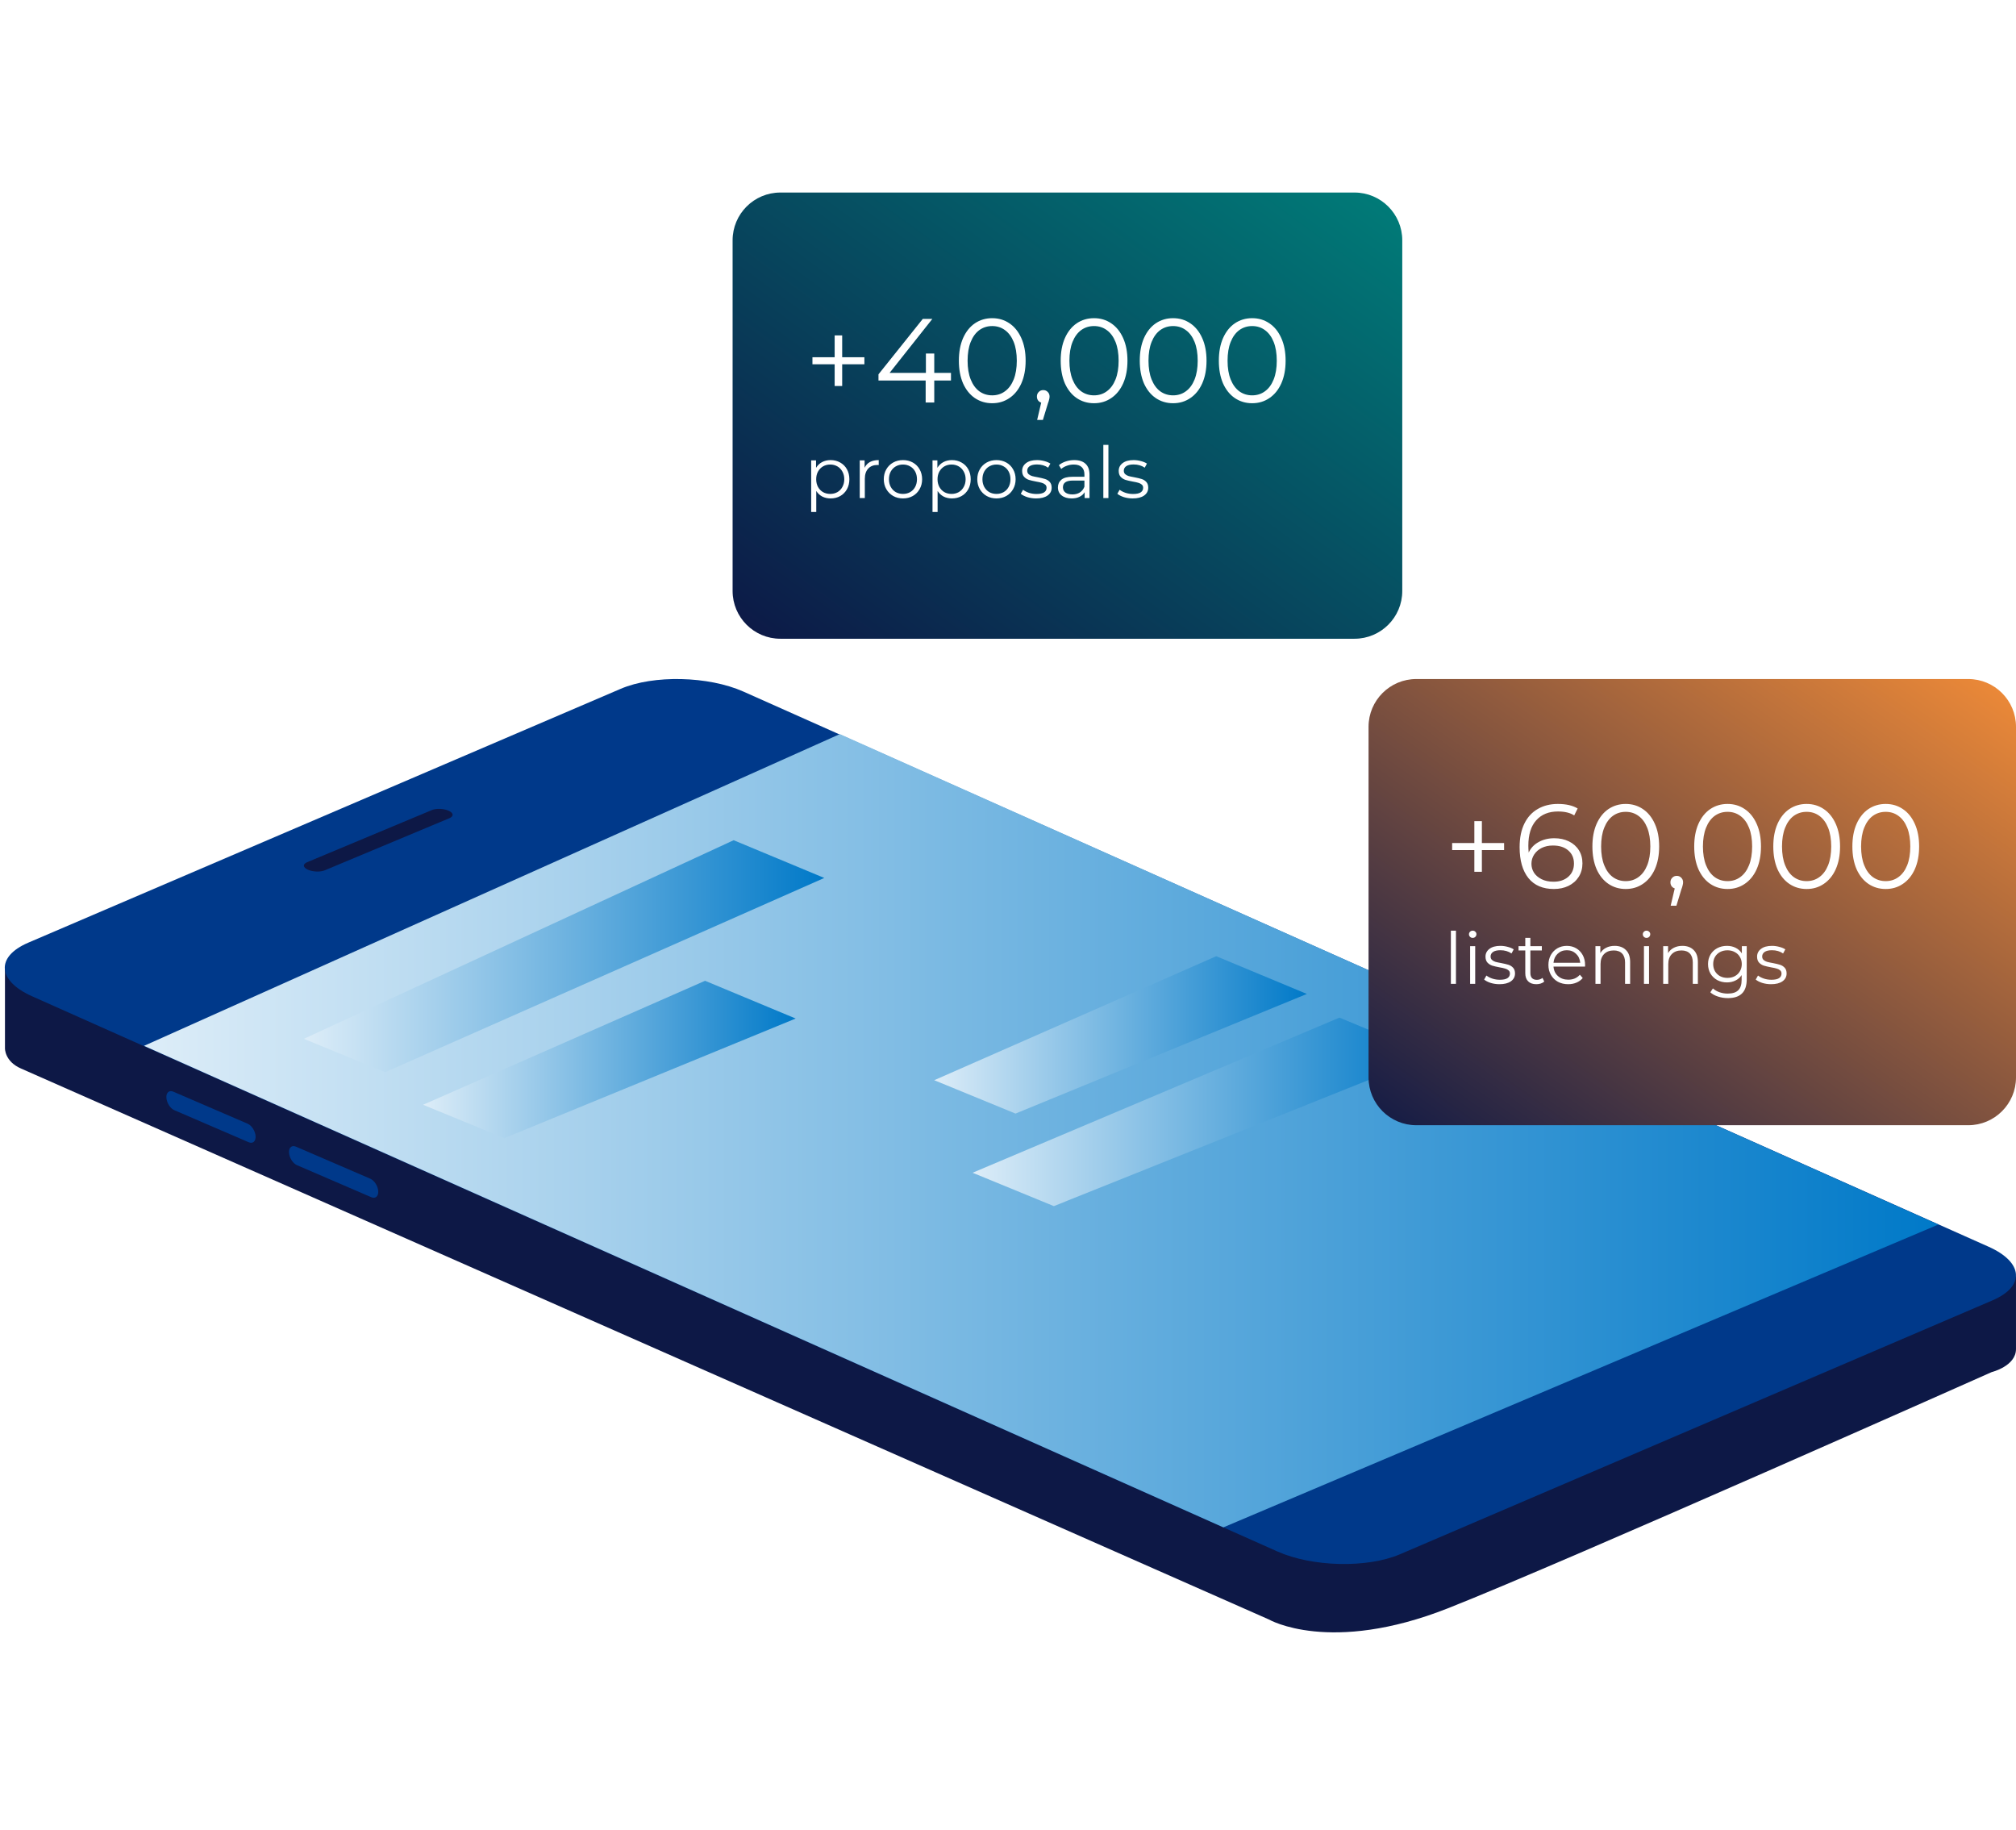<svg width="422" height="383" viewBox="0 0 422 383" fill="none" xmlns="http://www.w3.org/2000/svg">
<rect width="422" height="383" fill="white"/>
<path d="M1.04 202.837V219.4C1.04 219.4 0.953 222.142 4.407 223.64C7.861 225.137 265.603 338.942 265.603 338.942C265.603 338.942 278.363 346.364 303.108 336.596C327.854 326.828 416.909 287.171 416.909 287.171C416.909 287.171 421.998 285.927 421.998 282.348C421.998 278.769 421.998 267.129 421.998 267.129L1.051 202.848L1.04 202.837Z" fill="#0D1846"/>
<path d="M417.08 272.159L293.058 325.295C286.193 328.235 274.708 327.971 267.386 324.711L6.746 208.528C-0.576 205.268 -0.947 200.236 5.918 197.295L129.94 144.159C136.804 141.219 148.289 141.483 155.611 144.743L416.251 260.926C423.574 264.186 423.944 269.219 417.08 272.159Z" fill="#00398A"/>
<path d="M30.146 218.891L175.797 153.642L405.742 256.29L256.081 319.668L30.146 218.891Z" fill="url(#paint0_linear_2196_15365)"/>
<path d="M63.611 217.419L153.571 175.852L172.541 183.75L80.624 224.404L63.611 217.419Z" fill="url(#paint1_linear_2196_15365)"/>
<path d="M88.558 231.223L147.587 205.272L166.556 213.171L105.571 238.208L88.558 231.223Z" fill="url(#paint2_linear_2196_15365)"/>
<path d="M195.559 226.079L254.588 200.128L273.557 208.026L212.572 233.064L195.559 226.079Z" fill="url(#paint3_linear_2196_15365)"/>
<path d="M203.587 245.449L280.383 212.981L299.352 220.88L220.6 252.434L203.587 245.449Z" fill="url(#paint4_linear_2196_15365)"/>
<path d="M52.055 239.062L36.495 232.355C35.634 231.981 34.893 230.814 34.828 229.746C34.762 228.677 35.416 228.105 36.277 228.479L51.837 235.186C52.698 235.56 53.438 236.728 53.504 237.796C53.569 238.864 52.916 239.437 52.055 239.062Z" fill="#00398A"/>
<path d="M77.727 250.571L62.166 243.864C61.306 243.49 60.565 242.322 60.499 241.254C60.434 240.186 61.088 239.613 61.949 239.988L77.509 246.695C78.369 247.069 79.11 248.236 79.176 249.304C79.241 250.373 78.587 250.945 77.727 250.571Z" fill="#00398A"/>
<path d="M94.091 171.236L67.983 182.15C67.046 182.546 65.455 182.48 64.431 182.018C63.407 181.555 63.331 180.861 64.268 180.465L90.375 169.551C91.312 169.155 92.903 169.221 93.927 169.683C94.952 170.146 95.028 170.84 94.091 171.236Z" fill="#0D1846"/>
<path fill-rule="evenodd" clip-rule="evenodd" d="M296.472 142.115C290.949 142.115 286.472 146.592 286.472 152.115V225.502C286.472 231.025 290.949 235.502 296.472 235.502H412C417.523 235.502 422 231.025 422 225.502V152.115C422 146.592 417.523 142.115 412 142.115H296.472Z" fill="url(#paint5_linear_2196_15365)"/>
<path d="M314.845 177.912H310.195V182.462H308.62V177.912H303.97V176.437H308.62V171.862H310.195V176.437H314.845V177.912ZM325.345 175.437C326.495 175.437 327.512 175.654 328.395 176.087C329.295 176.52 329.995 177.137 330.495 177.937C330.995 178.72 331.245 179.637 331.245 180.687C331.245 181.754 330.987 182.695 330.47 183.512C329.954 184.329 329.237 184.962 328.32 185.412C327.42 185.845 326.404 186.062 325.27 186.062C322.954 186.062 321.179 185.304 319.945 183.787C318.712 182.254 318.095 180.095 318.095 177.312C318.095 175.362 318.429 173.712 319.095 172.362C319.762 171.012 320.695 169.995 321.895 169.312C323.095 168.612 324.495 168.262 326.095 168.262C327.829 168.262 329.212 168.579 330.245 169.212L329.52 170.662C328.687 170.112 327.554 169.837 326.12 169.837C324.187 169.837 322.67 170.454 321.57 171.687C320.47 172.904 319.92 174.679 319.92 177.012C319.92 177.429 319.945 177.904 319.995 178.437C320.429 177.487 321.12 176.754 322.07 176.237C323.02 175.704 324.112 175.437 325.345 175.437ZM325.195 184.537C326.462 184.537 327.487 184.195 328.27 183.512C329.07 182.812 329.47 181.887 329.47 180.737C329.47 179.587 329.07 178.67 328.27 177.987C327.487 177.304 326.42 176.962 325.07 176.962C324.187 176.962 323.404 177.129 322.72 177.462C322.054 177.795 321.529 178.254 321.145 178.837C320.762 179.42 320.57 180.07 320.57 180.787C320.57 181.454 320.745 182.07 321.095 182.637C321.462 183.204 321.995 183.662 322.695 184.012C323.395 184.362 324.229 184.537 325.195 184.537ZM340.305 186.062C338.955 186.062 337.746 185.704 336.68 184.987C335.63 184.27 334.805 183.245 334.205 181.912C333.621 180.562 333.33 178.979 333.33 177.162C333.33 175.345 333.621 173.77 334.205 172.437C334.805 171.087 335.63 170.054 336.68 169.337C337.746 168.62 338.955 168.262 340.305 168.262C341.655 168.262 342.855 168.62 343.905 169.337C344.971 170.054 345.805 171.087 346.405 172.437C347.005 173.77 347.305 175.345 347.305 177.162C347.305 178.979 347.005 180.562 346.405 181.912C345.805 183.245 344.971 184.27 343.905 184.987C342.855 185.704 341.655 186.062 340.305 186.062ZM340.305 184.412C341.321 184.412 342.213 184.129 342.98 183.562C343.763 182.995 344.371 182.17 344.805 181.087C345.238 180.004 345.455 178.695 345.455 177.162C345.455 175.629 345.238 174.32 344.805 173.237C344.371 172.154 343.763 171.329 342.98 170.762C342.213 170.195 341.321 169.912 340.305 169.912C339.288 169.912 338.388 170.195 337.605 170.762C336.838 171.329 336.238 172.154 335.805 173.237C335.371 174.32 335.155 175.629 335.155 177.162C335.155 178.695 335.371 180.004 335.805 181.087C336.238 182.17 336.838 182.995 337.605 183.562C338.388 184.129 339.288 184.412 340.305 184.412ZM350.989 183.312C351.372 183.312 351.689 183.445 351.939 183.712C352.189 183.962 352.314 184.279 352.314 184.662C352.314 184.862 352.281 185.079 352.214 185.312C352.164 185.545 352.081 185.812 351.964 186.112L350.914 189.562H349.714L350.564 185.937C350.297 185.854 350.081 185.704 349.914 185.487C349.747 185.254 349.664 184.979 349.664 184.662C349.664 184.279 349.789 183.962 350.039 183.712C350.289 183.445 350.606 183.312 350.989 183.312ZM361.618 186.062C360.268 186.062 359.06 185.704 357.993 184.987C356.943 184.27 356.118 183.245 355.518 181.912C354.935 180.562 354.643 178.979 354.643 177.162C354.643 175.345 354.935 173.77 355.518 172.437C356.118 171.087 356.943 170.054 357.993 169.337C359.06 168.62 360.268 168.262 361.618 168.262C362.968 168.262 364.168 168.62 365.218 169.337C366.285 170.054 367.118 171.087 367.718 172.437C368.318 173.77 368.618 175.345 368.618 177.162C368.618 178.979 368.318 180.562 367.718 181.912C367.118 183.245 366.285 184.27 365.218 184.987C364.168 185.704 362.968 186.062 361.618 186.062ZM361.618 184.412C362.635 184.412 363.526 184.129 364.293 183.562C365.076 182.995 365.685 182.17 366.118 181.087C366.551 180.004 366.768 178.695 366.768 177.162C366.768 175.629 366.551 174.32 366.118 173.237C365.685 172.154 365.076 171.329 364.293 170.762C363.526 170.195 362.635 169.912 361.618 169.912C360.601 169.912 359.701 170.195 358.918 170.762C358.151 171.329 357.551 172.154 357.118 173.237C356.685 174.32 356.468 175.629 356.468 177.162C356.468 178.695 356.685 180.004 357.118 181.087C357.551 182.17 358.151 182.995 358.918 183.562C359.701 184.129 360.601 184.412 361.618 184.412ZM378.171 186.062C376.821 186.062 375.613 185.704 374.546 184.987C373.496 184.27 372.671 183.245 372.071 181.912C371.488 180.562 371.196 178.979 371.196 177.162C371.196 175.345 371.488 173.77 372.071 172.437C372.671 171.087 373.496 170.054 374.546 169.337C375.613 168.62 376.821 168.262 378.171 168.262C379.521 168.262 380.721 168.62 381.771 169.337C382.838 170.054 383.671 171.087 384.271 172.437C384.871 173.77 385.171 175.345 385.171 177.162C385.171 178.979 384.871 180.562 384.271 181.912C383.671 183.245 382.838 184.27 381.771 184.987C380.721 185.704 379.521 186.062 378.171 186.062ZM378.171 184.412C379.188 184.412 380.079 184.129 380.846 183.562C381.629 182.995 382.238 182.17 382.671 181.087C383.104 180.004 383.321 178.695 383.321 177.162C383.321 175.629 383.104 174.32 382.671 173.237C382.238 172.154 381.629 171.329 380.846 170.762C380.079 170.195 379.188 169.912 378.171 169.912C377.154 169.912 376.254 170.195 375.471 170.762C374.704 171.329 374.104 172.154 373.671 173.237C373.238 174.32 373.021 175.629 373.021 177.162C373.021 178.695 373.238 180.004 373.671 181.087C374.104 182.17 374.704 182.995 375.471 183.562C376.254 184.129 377.154 184.412 378.171 184.412ZM394.724 186.062C393.374 186.062 392.165 185.704 391.099 184.987C390.049 184.27 389.224 183.245 388.624 181.912C388.04 180.562 387.749 178.979 387.749 177.162C387.749 175.345 388.04 173.77 388.624 172.437C389.224 171.087 390.049 170.054 391.099 169.337C392.165 168.62 393.374 168.262 394.724 168.262C396.074 168.262 397.274 168.62 398.324 169.337C399.39 170.054 400.224 171.087 400.824 172.437C401.424 173.77 401.724 175.345 401.724 177.162C401.724 178.979 401.424 180.562 400.824 181.912C400.224 183.245 399.39 184.27 398.324 184.987C397.274 185.704 396.074 186.062 394.724 186.062ZM394.724 184.412C395.74 184.412 396.632 184.129 397.399 183.562C398.182 182.995 398.79 182.17 399.224 181.087C399.657 180.004 399.874 178.695 399.874 177.162C399.874 175.629 399.657 174.32 399.224 173.237C398.79 172.154 398.182 171.329 397.399 170.762C396.632 170.195 395.74 169.912 394.724 169.912C393.707 169.912 392.807 170.195 392.024 170.762C391.257 171.329 390.657 172.154 390.224 173.237C389.79 174.32 389.574 175.629 389.574 177.162C389.574 178.695 389.79 180.004 390.224 181.087C390.657 182.17 391.257 182.995 392.024 183.562C392.807 184.129 393.707 184.412 394.724 184.412ZM303.705 194.782H304.77V205.912H303.705V194.782ZM307.733 198.022H308.798V205.912H307.733V198.022ZM308.273 196.297C308.053 196.297 307.868 196.222 307.718 196.072C307.568 195.922 307.493 195.742 307.493 195.532C307.493 195.332 307.568 195.157 307.718 195.007C307.868 194.857 308.053 194.782 308.273 194.782C308.493 194.782 308.678 194.857 308.828 195.007C308.978 195.147 309.053 195.317 309.053 195.517C309.053 195.737 308.978 195.922 308.828 196.072C308.678 196.222 308.493 196.297 308.273 196.297ZM313.877 205.987C313.237 205.987 312.622 205.897 312.032 205.717C311.452 205.527 310.997 205.292 310.667 205.012L311.147 204.172C311.477 204.432 311.892 204.647 312.392 204.817C312.892 204.977 313.412 205.057 313.952 205.057C314.672 205.057 315.202 204.947 315.542 204.727C315.892 204.497 316.067 204.177 316.067 203.767C316.067 203.477 315.972 203.252 315.782 203.092C315.592 202.922 315.352 202.797 315.062 202.717C314.772 202.627 314.387 202.542 313.907 202.462C313.267 202.342 312.752 202.222 312.362 202.102C311.972 201.972 311.637 201.757 311.357 201.457C311.087 201.157 310.952 200.742 310.952 200.212C310.952 199.552 311.227 199.012 311.777 198.592C312.327 198.172 313.092 197.962 314.072 197.962C314.582 197.962 315.092 198.032 315.602 198.172C316.112 198.302 316.532 198.477 316.862 198.697L316.397 199.552C315.747 199.102 314.972 198.877 314.072 198.877C313.392 198.877 312.877 198.997 312.527 199.237C312.187 199.477 312.017 199.792 312.017 200.182C312.017 200.482 312.112 200.722 312.302 200.902C312.502 201.082 312.747 201.217 313.037 201.307C313.327 201.387 313.727 201.472 314.237 201.562C314.867 201.682 315.372 201.802 315.752 201.922C316.132 202.042 316.457 202.247 316.727 202.537C316.997 202.827 317.132 203.227 317.132 203.737C317.132 204.427 316.842 204.977 316.262 205.387C315.692 205.787 314.897 205.987 313.877 205.987ZM323.256 205.432C323.056 205.612 322.806 205.752 322.506 205.852C322.216 205.942 321.911 205.987 321.591 205.987C320.851 205.987 320.281 205.787 319.881 205.387C319.481 204.987 319.281 204.422 319.281 203.692V198.922H317.871V198.022H319.281V196.297H320.346V198.022H322.746V198.922H320.346V203.632C320.346 204.102 320.461 204.462 320.691 204.712C320.931 204.952 321.271 205.072 321.711 205.072C321.931 205.072 322.141 205.037 322.341 204.967C322.551 204.897 322.731 204.797 322.881 204.667L323.256 205.432ZM331.786 202.297H325.186C325.246 203.117 325.561 203.782 326.131 204.292C326.701 204.792 327.421 205.042 328.291 205.042C328.781 205.042 329.231 204.957 329.641 204.787C330.051 204.607 330.406 204.347 330.706 204.007L331.306 204.697C330.956 205.117 330.516 205.437 329.986 205.657C329.466 205.877 328.891 205.987 328.261 205.987C327.451 205.987 326.731 205.817 326.101 205.477C325.481 205.127 324.996 204.647 324.646 204.037C324.296 203.427 324.121 202.737 324.121 201.967C324.121 201.197 324.286 200.507 324.616 199.897C324.956 199.287 325.416 198.812 325.996 198.472C326.586 198.132 327.246 197.962 327.976 197.962C328.706 197.962 329.361 198.132 329.941 198.472C330.521 198.812 330.976 199.287 331.306 199.897C331.636 200.497 331.801 201.187 331.801 201.967L331.786 202.297ZM327.976 198.877C327.216 198.877 326.576 199.122 326.056 199.612C325.546 200.092 325.256 200.722 325.186 201.502H330.781C330.711 200.722 330.416 200.092 329.896 199.612C329.386 199.122 328.746 198.877 327.976 198.877ZM337.989 197.962C338.979 197.962 339.764 198.252 340.344 198.832C340.934 199.402 341.229 200.237 341.229 201.337V205.912H340.164V201.442C340.164 200.622 339.959 199.997 339.549 199.567C339.139 199.137 338.554 198.922 337.794 198.922C336.944 198.922 336.269 199.177 335.769 199.687C335.279 200.187 335.034 200.882 335.034 201.772V205.912H333.969V198.022H334.989V199.477C335.279 198.997 335.679 198.627 336.189 198.367C336.709 198.097 337.309 197.962 337.989 197.962ZM344.12 198.022H345.185V205.912H344.12V198.022ZM344.66 196.297C344.44 196.297 344.255 196.222 344.105 196.072C343.955 195.922 343.88 195.742 343.88 195.532C343.88 195.332 343.955 195.157 344.105 195.007C344.255 194.857 344.44 194.782 344.66 194.782C344.88 194.782 345.065 194.857 345.215 195.007C345.365 195.147 345.44 195.317 345.44 195.517C345.44 195.737 345.365 195.922 345.215 196.072C345.065 196.222 344.88 196.297 344.66 196.297ZM352.168 197.962C353.158 197.962 353.943 198.252 354.523 198.832C355.113 199.402 355.408 200.237 355.408 201.337V205.912H354.343V201.442C354.343 200.622 354.138 199.997 353.728 199.567C353.318 199.137 352.733 198.922 351.973 198.922C351.123 198.922 350.448 199.177 349.948 199.687C349.458 200.187 349.213 200.882 349.213 201.772V205.912H348.148V198.022H349.168V199.477C349.458 198.997 349.858 198.627 350.368 198.367C350.888 198.097 351.488 197.962 352.168 197.962ZM365.634 198.022V204.952C365.634 206.292 365.304 207.282 364.644 207.922C363.994 208.572 363.009 208.897 361.689 208.897C360.959 208.897 360.264 208.787 359.604 208.567C358.954 208.357 358.424 208.062 358.014 207.682L358.554 206.872C358.934 207.212 359.394 207.477 359.934 207.667C360.484 207.857 361.059 207.952 361.659 207.952C362.659 207.952 363.394 207.717 363.864 207.247C364.334 206.787 364.569 206.067 364.569 205.087V204.082C364.239 204.582 363.804 204.962 363.264 205.222C362.734 205.482 362.144 205.612 361.494 205.612C360.754 205.612 360.079 205.452 359.469 205.132C358.869 204.802 358.394 204.347 358.044 203.767C357.704 203.177 357.534 202.512 357.534 201.772C357.534 201.032 357.704 200.372 358.044 199.792C358.394 199.212 358.869 198.762 359.469 198.442C360.069 198.122 360.744 197.962 361.494 197.962C362.164 197.962 362.769 198.097 363.309 198.367C363.849 198.637 364.284 199.027 364.614 199.537V198.022H365.634ZM361.599 204.667C362.169 204.667 362.684 204.547 363.144 204.307C363.604 204.057 363.959 203.712 364.209 203.272C364.469 202.832 364.599 202.332 364.599 201.772C364.599 201.212 364.469 200.717 364.209 200.287C363.959 199.847 363.604 199.507 363.144 199.267C362.694 199.017 362.179 198.892 361.599 198.892C361.029 198.892 360.514 199.012 360.054 199.252C359.604 199.492 359.249 199.832 358.989 200.272C358.739 200.712 358.614 201.212 358.614 201.772C358.614 202.332 358.739 202.832 358.989 203.272C359.249 203.712 359.604 204.057 360.054 204.307C360.514 204.547 361.029 204.667 361.599 204.667ZM370.727 205.987C370.087 205.987 369.472 205.897 368.882 205.717C368.302 205.527 367.847 205.292 367.517 205.012L367.997 204.172C368.327 204.432 368.742 204.647 369.242 204.817C369.742 204.977 370.262 205.057 370.802 205.057C371.522 205.057 372.052 204.947 372.392 204.727C372.742 204.497 372.917 204.177 372.917 203.767C372.917 203.477 372.822 203.252 372.632 203.092C372.442 202.922 372.202 202.797 371.912 202.717C371.622 202.627 371.237 202.542 370.757 202.462C370.117 202.342 369.602 202.222 369.212 202.102C368.822 201.972 368.487 201.757 368.207 201.457C367.937 201.157 367.802 200.742 367.802 200.212C367.802 199.552 368.077 199.012 368.627 198.592C369.177 198.172 369.942 197.962 370.922 197.962C371.432 197.962 371.942 198.032 372.452 198.172C372.962 198.302 373.382 198.477 373.712 198.697L373.247 199.552C372.597 199.102 371.822 198.877 370.922 198.877C370.242 198.877 369.727 198.997 369.377 199.237C369.037 199.477 368.867 199.792 368.867 200.182C368.867 200.482 368.962 200.722 369.152 200.902C369.352 201.082 369.597 201.217 369.887 201.307C370.177 201.387 370.577 201.472 371.087 201.562C371.717 201.682 372.222 201.802 372.602 201.922C372.982 202.042 373.307 202.247 373.577 202.537C373.847 202.827 373.982 203.227 373.982 203.737C373.982 204.427 373.692 204.977 373.112 205.387C372.542 205.787 371.747 205.987 370.727 205.987Z" fill="white"/>
<path fill-rule="evenodd" clip-rule="evenodd" d="M163.352 40.297C157.83 40.297 153.352 44.774 153.352 50.297V123.684C153.352 129.207 157.83 133.684 163.352 133.684H283.531C289.054 133.684 293.531 129.207 293.531 123.684V50.297C293.531 44.774 289.054 40.297 283.531 40.297H163.352Z" fill="url(#paint6_linear_2196_15365)"/>
<path d="M180.939 76.243H176.289V80.793H174.714V76.243H170.064V74.768H174.714V70.193H176.289V74.768H180.939V76.243ZM199.064 79.643H195.564V84.243H193.764V79.643H183.889V78.343L193.164 66.743H195.164L186.214 78.043H193.814V73.993H195.564V78.043H199.064V79.643ZM207.692 84.393C206.342 84.393 205.134 84.035 204.067 83.318C203.017 82.602 202.192 81.576 201.592 80.243C201.009 78.893 200.717 77.31 200.717 75.493C200.717 73.677 201.009 72.102 201.592 70.768C202.192 69.418 203.017 68.385 204.067 67.668C205.134 66.951 206.342 66.593 207.692 66.593C209.042 66.593 210.242 66.951 211.292 67.668C212.359 68.385 213.192 69.418 213.792 70.768C214.392 72.102 214.692 73.677 214.692 75.493C214.692 77.31 214.392 78.893 213.792 80.243C213.192 81.576 212.359 82.602 211.292 83.318C210.242 84.035 209.042 84.393 207.692 84.393ZM207.692 82.743C208.709 82.743 209.6 82.46 210.367 81.893C211.15 81.326 211.759 80.501 212.192 79.418C212.625 78.335 212.842 77.026 212.842 75.493C212.842 73.96 212.625 72.651 212.192 71.568C211.759 70.485 211.15 69.66 210.367 69.093C209.6 68.526 208.709 68.243 207.692 68.243C206.675 68.243 205.775 68.526 204.992 69.093C204.225 69.66 203.625 70.485 203.192 71.568C202.759 72.651 202.542 73.96 202.542 75.493C202.542 77.026 202.759 78.335 203.192 79.418C203.625 80.501 204.225 81.326 204.992 81.893C205.775 82.46 206.675 82.743 207.692 82.743ZM218.376 81.643C218.76 81.643 219.076 81.776 219.326 82.043C219.576 82.293 219.701 82.61 219.701 82.993C219.701 83.193 219.668 83.41 219.601 83.643C219.551 83.876 219.468 84.143 219.351 84.443L218.301 87.893H217.101L217.951 84.268C217.685 84.185 217.468 84.035 217.301 83.818C217.135 83.585 217.051 83.31 217.051 82.993C217.051 82.61 217.176 82.293 217.426 82.043C217.676 81.776 217.993 81.643 218.376 81.643ZM229.006 84.393C227.656 84.393 226.447 84.035 225.381 83.318C224.331 82.602 223.506 81.576 222.906 80.243C222.322 78.893 222.031 77.31 222.031 75.493C222.031 73.677 222.322 72.102 222.906 70.768C223.506 69.418 224.331 68.385 225.381 67.668C226.447 66.951 227.656 66.593 229.006 66.593C230.356 66.593 231.556 66.951 232.606 67.668C233.672 68.385 234.506 69.418 235.106 70.768C235.706 72.102 236.006 73.677 236.006 75.493C236.006 77.31 235.706 78.893 235.106 80.243C234.506 81.576 233.672 82.602 232.606 83.318C231.556 84.035 230.356 84.393 229.006 84.393ZM229.006 82.743C230.022 82.743 230.914 82.46 231.681 81.893C232.464 81.326 233.072 80.501 233.506 79.418C233.939 78.335 234.156 77.026 234.156 75.493C234.156 73.96 233.939 72.651 233.506 71.568C233.072 70.485 232.464 69.66 231.681 69.093C230.914 68.526 230.022 68.243 229.006 68.243C227.989 68.243 227.089 68.526 226.306 69.093C225.539 69.66 224.939 70.485 224.506 71.568C224.072 72.651 223.856 73.96 223.856 75.493C223.856 77.026 224.072 78.335 224.506 79.418C224.939 80.501 225.539 81.326 226.306 81.893C227.089 82.46 227.989 82.743 229.006 82.743ZM245.558 84.393C244.208 84.393 243 84.035 241.933 83.318C240.883 82.602 240.058 81.576 239.458 80.243C238.875 78.893 238.583 77.31 238.583 75.493C238.583 73.677 238.875 72.102 239.458 70.768C240.058 69.418 240.883 68.385 241.933 67.668C243 66.951 244.208 66.593 245.558 66.593C246.908 66.593 248.108 66.951 249.158 67.668C250.225 68.385 251.058 69.418 251.658 70.768C252.258 72.102 252.558 73.677 252.558 75.493C252.558 77.31 252.258 78.893 251.658 80.243C251.058 81.576 250.225 82.602 249.158 83.318C248.108 84.035 246.908 84.393 245.558 84.393ZM245.558 82.743C246.575 82.743 247.467 82.46 248.233 81.893C249.017 81.326 249.625 80.501 250.058 79.418C250.492 78.335 250.708 77.026 250.708 75.493C250.708 73.96 250.492 72.651 250.058 71.568C249.625 70.485 249.017 69.66 248.233 69.093C247.467 68.526 246.575 68.243 245.558 68.243C244.542 68.243 243.642 68.526 242.858 69.093C242.092 69.66 241.492 70.485 241.058 71.568C240.625 72.651 240.408 73.96 240.408 75.493C240.408 77.026 240.625 78.335 241.058 79.418C241.492 80.501 242.092 81.326 242.858 81.893C243.642 82.46 244.542 82.743 245.558 82.743ZM262.111 84.393C260.761 84.393 259.553 84.035 258.486 83.318C257.436 82.602 256.611 81.576 256.011 80.243C255.428 78.893 255.136 77.31 255.136 75.493C255.136 73.677 255.428 72.102 256.011 70.768C256.611 69.418 257.436 68.385 258.486 67.668C259.553 66.951 260.761 66.593 262.111 66.593C263.461 66.593 264.661 66.951 265.711 67.668C266.778 68.385 267.611 69.418 268.211 70.768C268.811 72.102 269.111 73.677 269.111 75.493C269.111 77.31 268.811 78.893 268.211 80.243C267.611 81.576 266.778 82.602 265.711 83.318C264.661 84.035 263.461 84.393 262.111 84.393ZM262.111 82.743C263.128 82.743 264.019 82.46 264.786 81.893C265.569 81.326 266.178 80.501 266.611 79.418C267.044 78.335 267.261 77.026 267.261 75.493C267.261 73.96 267.044 72.651 266.611 71.568C266.178 70.485 265.569 69.66 264.786 69.093C264.019 68.526 263.128 68.243 262.111 68.243C261.094 68.243 260.194 68.526 259.411 69.093C258.644 69.66 258.044 70.485 257.611 71.568C257.178 72.651 256.961 73.96 256.961 75.493C256.961 77.026 257.178 78.335 257.611 79.418C258.044 80.501 258.644 81.326 259.411 81.893C260.194 82.46 261.094 82.743 262.111 82.743ZM173.864 96.293C174.604 96.293 175.274 96.463 175.874 96.803C176.474 97.133 176.944 97.603 177.284 98.213C177.624 98.823 177.794 99.518 177.794 100.298C177.794 101.088 177.624 101.788 177.284 102.398C176.944 103.008 176.474 103.483 175.874 103.823C175.284 104.153 174.614 104.318 173.864 104.318C173.224 104.318 172.644 104.188 172.124 103.928C171.614 103.658 171.194 103.268 170.864 102.758V107.153H169.799V96.353H170.819V97.913C171.139 97.393 171.559 96.993 172.079 96.713C172.609 96.433 173.204 96.293 173.864 96.293ZM173.789 103.373C174.339 103.373 174.839 103.248 175.289 102.998C175.739 102.738 176.089 102.373 176.339 101.903C176.599 101.433 176.729 100.898 176.729 100.298C176.729 99.698 176.599 99.168 176.339 98.708C176.089 98.238 175.739 97.873 175.289 97.613C174.839 97.353 174.339 97.223 173.789 97.223C173.229 97.223 172.724 97.353 172.274 97.613C171.834 97.873 171.484 98.238 171.224 98.708C170.974 99.168 170.849 99.698 170.849 100.298C170.849 100.898 170.974 101.433 171.224 101.903C171.484 102.373 171.834 102.738 172.274 102.998C172.724 103.248 173.229 103.373 173.789 103.373ZM180.985 97.898C181.235 97.368 181.605 96.968 182.095 96.698C182.595 96.428 183.21 96.293 183.94 96.293V97.328L183.685 97.313C182.855 97.313 182.205 97.568 181.735 98.078C181.265 98.588 181.03 99.303 181.03 100.223V104.243H179.965V96.353H180.985V97.898ZM189.02 104.318C188.26 104.318 187.575 104.148 186.965 103.808C186.355 103.458 185.875 102.978 185.525 102.368C185.175 101.758 185 101.068 185 100.298C185 99.528 185.175 98.838 185.525 98.228C185.875 97.618 186.355 97.143 186.965 96.803C187.575 96.463 188.26 96.293 189.02 96.293C189.78 96.293 190.465 96.463 191.075 96.803C191.685 97.143 192.16 97.618 192.5 98.228C192.85 98.838 193.025 99.528 193.025 100.298C193.025 101.068 192.85 101.758 192.5 102.368C192.16 102.978 191.685 103.458 191.075 103.808C190.465 104.148 189.78 104.318 189.02 104.318ZM189.02 103.373C189.58 103.373 190.08 103.248 190.52 102.998C190.97 102.738 191.32 102.373 191.57 101.903C191.82 101.433 191.945 100.898 191.945 100.298C191.945 99.698 191.82 99.163 191.57 98.693C191.32 98.223 190.97 97.863 190.52 97.613C190.08 97.353 189.58 97.223 189.02 97.223C188.46 97.223 187.955 97.353 187.505 97.613C187.065 97.863 186.715 98.223 186.455 98.693C186.205 99.163 186.08 99.698 186.08 100.298C186.08 100.898 186.205 101.433 186.455 101.903C186.715 102.373 187.065 102.738 187.505 102.998C187.955 103.248 188.46 103.373 189.02 103.373ZM199.264 96.293C200.004 96.293 200.674 96.463 201.274 96.803C201.874 97.133 202.344 97.603 202.684 98.213C203.024 98.823 203.194 99.518 203.194 100.298C203.194 101.088 203.024 101.788 202.684 102.398C202.344 103.008 201.874 103.483 201.274 103.823C200.684 104.153 200.014 104.318 199.264 104.318C198.624 104.318 198.044 104.188 197.524 103.928C197.014 103.658 196.594 103.268 196.264 102.758V107.153H195.199V96.353H196.219V97.913C196.539 97.393 196.959 96.993 197.479 96.713C198.009 96.433 198.604 96.293 199.264 96.293ZM199.189 103.373C199.739 103.373 200.239 103.248 200.689 102.998C201.139 102.738 201.489 102.373 201.739 101.903C201.999 101.433 202.129 100.898 202.129 100.298C202.129 99.698 201.999 99.168 201.739 98.708C201.489 98.238 201.139 97.873 200.689 97.613C200.239 97.353 199.739 97.223 199.189 97.223C198.629 97.223 198.124 97.353 197.674 97.613C197.234 97.873 196.884 98.238 196.624 98.708C196.374 99.168 196.249 99.698 196.249 100.298C196.249 100.898 196.374 101.433 196.624 101.903C196.884 102.373 197.234 102.738 197.674 102.998C198.124 103.248 198.629 103.373 199.189 103.373ZM208.59 104.318C207.83 104.318 207.145 104.148 206.535 103.808C205.925 103.458 205.445 102.978 205.095 102.368C204.745 101.758 204.57 101.068 204.57 100.298C204.57 99.528 204.745 98.838 205.095 98.228C205.445 97.618 205.925 97.143 206.535 96.803C207.145 96.463 207.83 96.293 208.59 96.293C209.35 96.293 210.035 96.463 210.645 96.803C211.255 97.143 211.73 97.618 212.07 98.228C212.42 98.838 212.595 99.528 212.595 100.298C212.595 101.068 212.42 101.758 212.07 102.368C211.73 102.978 211.255 103.458 210.645 103.808C210.035 104.148 209.35 104.318 208.59 104.318ZM208.59 103.373C209.15 103.373 209.65 103.248 210.09 102.998C210.54 102.738 210.89 102.373 211.14 101.903C211.39 101.433 211.515 100.898 211.515 100.298C211.515 99.698 211.39 99.163 211.14 98.693C210.89 98.223 210.54 97.863 210.09 97.613C209.65 97.353 209.15 97.223 208.59 97.223C208.03 97.223 207.525 97.353 207.075 97.613C206.635 97.863 206.285 98.223 206.025 98.693C205.775 99.163 205.65 99.698 205.65 100.298C205.65 100.898 205.775 101.433 206.025 101.903C206.285 102.373 206.635 102.738 207.075 102.998C207.525 103.248 208.03 103.373 208.59 103.373ZM216.884 104.318C216.244 104.318 215.629 104.228 215.039 104.048C214.459 103.858 214.004 103.623 213.674 103.343L214.154 102.503C214.484 102.763 214.899 102.978 215.399 103.148C215.899 103.308 216.419 103.388 216.959 103.388C217.679 103.388 218.209 103.278 218.549 103.058C218.899 102.828 219.074 102.508 219.074 102.098C219.074 101.808 218.979 101.583 218.789 101.423C218.599 101.253 218.359 101.128 218.069 101.048C217.779 100.958 217.394 100.873 216.914 100.793C216.274 100.673 215.759 100.553 215.369 100.433C214.979 100.303 214.644 100.088 214.364 99.788C214.094 99.488 213.959 99.073 213.959 98.543C213.959 97.883 214.234 97.343 214.784 96.923C215.334 96.503 216.099 96.293 217.079 96.293C217.589 96.293 218.099 96.363 218.609 96.503C219.119 96.633 219.539 96.808 219.869 97.028L219.404 97.883C218.754 97.433 217.979 97.208 217.079 97.208C216.399 97.208 215.884 97.328 215.534 97.568C215.194 97.808 215.024 98.123 215.024 98.513C215.024 98.813 215.119 99.053 215.309 99.233C215.509 99.413 215.754 99.548 216.044 99.638C216.334 99.718 216.734 99.803 217.244 99.893C217.874 100.013 218.379 100.133 218.759 100.253C219.139 100.373 219.464 100.578 219.734 100.868C220.004 101.158 220.139 101.558 220.139 102.068C220.139 102.758 219.849 103.308 219.269 103.718C218.699 104.118 217.904 104.318 216.884 104.318ZM224.868 96.293C225.898 96.293 226.688 96.553 227.238 97.073C227.788 97.583 228.063 98.343 228.063 99.353V104.243H227.043V103.013C226.803 103.423 226.448 103.743 225.978 103.973C225.518 104.203 224.968 104.318 224.328 104.318C223.448 104.318 222.748 104.108 222.228 103.688C221.708 103.268 221.448 102.713 221.448 102.023C221.448 101.353 221.688 100.813 222.168 100.403C222.658 99.993 223.433 99.788 224.493 99.788H226.998V99.308C226.998 98.628 226.808 98.113 226.428 97.763C226.048 97.403 225.493 97.223 224.763 97.223C224.263 97.223 223.783 97.308 223.323 97.478C222.863 97.638 222.468 97.863 222.138 98.153L221.658 97.358C222.058 97.018 222.538 96.758 223.098 96.578C223.658 96.388 224.248 96.293 224.868 96.293ZM224.493 103.478C225.093 103.478 225.608 103.343 226.038 103.073C226.468 102.793 226.788 102.393 226.998 101.873V100.583H224.523C223.173 100.583 222.498 101.053 222.498 101.993C222.498 102.453 222.673 102.818 223.023 103.088C223.373 103.348 223.863 103.478 224.493 103.478ZM230.956 93.113H232.021V104.243H230.956V93.113ZM237.099 104.318C236.459 104.318 235.844 104.228 235.254 104.048C234.674 103.858 234.219 103.623 233.889 103.343L234.369 102.503C234.699 102.763 235.114 102.978 235.614 103.148C236.114 103.308 236.634 103.388 237.174 103.388C237.894 103.388 238.424 103.278 238.764 103.058C239.114 102.828 239.289 102.508 239.289 102.098C239.289 101.808 239.194 101.583 239.004 101.423C238.814 101.253 238.574 101.128 238.284 101.048C237.994 100.958 237.609 100.873 237.129 100.793C236.489 100.673 235.974 100.553 235.584 100.433C235.194 100.303 234.859 100.088 234.579 99.788C234.309 99.488 234.174 99.073 234.174 98.543C234.174 97.883 234.449 97.343 234.999 96.923C235.549 96.503 236.314 96.293 237.294 96.293C237.804 96.293 238.314 96.363 238.824 96.503C239.334 96.633 239.754 96.808 240.084 97.028L239.619 97.883C238.969 97.433 238.194 97.208 237.294 97.208C236.614 97.208 236.099 97.328 235.749 97.568C235.409 97.808 235.239 98.123 235.239 98.513C235.239 98.813 235.334 99.053 235.524 99.233C235.724 99.413 235.969 99.548 236.259 99.638C236.549 99.718 236.949 99.803 237.459 99.893C238.089 100.013 238.594 100.133 238.974 100.253C239.354 100.373 239.679 100.578 239.949 100.868C240.219 101.158 240.354 101.558 240.354 102.068C240.354 102.758 240.064 103.308 239.484 103.718C238.914 104.118 238.119 104.318 237.099 104.318Z" fill="white"/>
<defs>
<linearGradient id="paint0_linear_2196_15365" x1="30.146" y1="319.668" x2="405.742" y2="319.668" gradientUnits="userSpaceOnUse">
<stop stop-color="#DDEDF8"/>
<stop offset="1" stop-color="#0079C8"/>
</linearGradient>
<linearGradient id="paint1_linear_2196_15365" x1="63.611" y1="224.404" x2="172.541" y2="224.404" gradientUnits="userSpaceOnUse">
<stop stop-color="#DDEDF8"/>
<stop offset="1" stop-color="#0079C8"/>
</linearGradient>
<linearGradient id="paint2_linear_2196_15365" x1="88.558" y1="238.208" x2="166.556" y2="238.208" gradientUnits="userSpaceOnUse">
<stop stop-color="#DDEDF8"/>
<stop offset="1" stop-color="#0079C8"/>
</linearGradient>
<linearGradient id="paint3_linear_2196_15365" x1="195.559" y1="233.064" x2="273.557" y2="233.064" gradientUnits="userSpaceOnUse">
<stop stop-color="#DDEDF8"/>
<stop offset="1" stop-color="#0079C8"/>
</linearGradient>
<linearGradient id="paint4_linear_2196_15365" x1="203.587" y1="252.434" x2="299.352" y2="252.434" gradientUnits="userSpaceOnUse">
<stop stop-color="#DDEDF8"/>
<stop offset="1" stop-color="#0079C8"/>
</linearGradient>
<linearGradient id="paint5_linear_2196_15365" x1="302.618" y1="251.223" x2="392.994" y2="124.679" gradientUnits="userSpaceOnUse">
<stop stop-color="#0D1846"/>
<stop offset="1" stop-color="#EC8938"/>
</linearGradient>
<linearGradient id="paint6_linear_2196_15365" x1="154.315" y1="133.684" x2="247.441" y2="6.172" gradientUnits="userSpaceOnUse">
<stop stop-color="#0D1846"/>
<stop offset="1" stop-color="#007D79"/>
</linearGradient>
</defs>
</svg>

